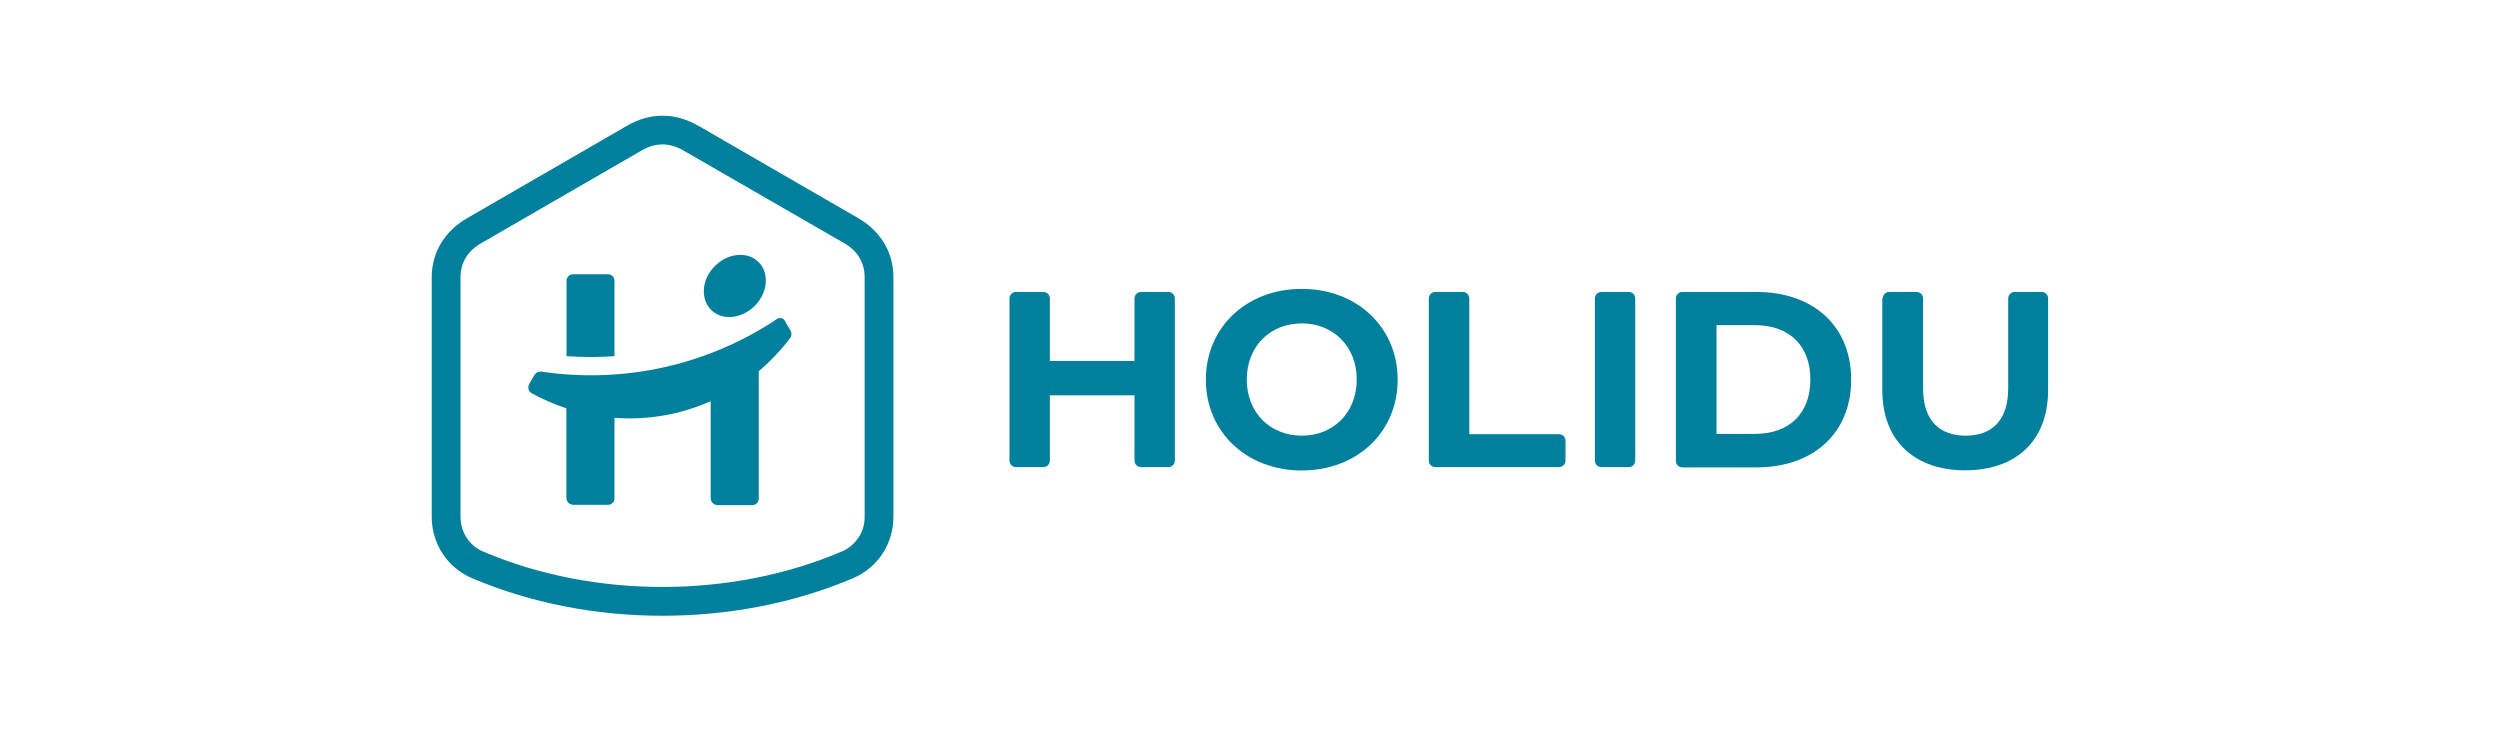 <?xml version="1.0" encoding="UTF-8"?>
<svg id="Laag_1" data-name="Laag 1" xmlns="http://www.w3.org/2000/svg" viewBox="0 0 171 50">
  <defs>
    <style>
      .cls-1 {
        fill-rule: evenodd;
      }

      .cls-1, .cls-2 {
        fill: #00809d;
      }

      .cls-3 {
        fill: #fff;
      }
    </style>
  </defs>
  <rect class="cls-3" width="171" height="50"/>
  <g>
    <path class="cls-2" d="M51.73,20.81c-.85.95-2.2,1.16-3,.47s-.79-2.02.06-2.97c.85-.95,2.2-1.16,3-.47.81.68.79,2.02-.06,2.97Z"/>
    <path class="cls-2" d="M42.03,24.36v-5.14c0-.06-.01-.12-.03-.18-.02-.05-.05-.11-.1-.15s-.1-.08-.15-.1c-.05-.02-.12-.03-.18-.03h-2.36c-.06,0-.12.01-.18.03s-.11.05-.15.1-.08.1-.1.15c-.02.05-.03.12-.03.18v5.14c1.09.08,2.2.08,3.29,0Z"/>
    <path class="cls-2" d="M53.58,21.83s.08.07.1.11l.39.68c.05.08.07.17.06.26,0,.09-.03.18-.09.25-.63.83-1.35,1.59-2.14,2.26v8.7c0,.06-.01.12-.03.18-.02.05-.05.11-.1.15-.04.04-.1.08-.15.1-.05.02-.12.03-.18.03h-2.36c-.12,0-.24-.05-.33-.14s-.14-.21-.14-.33v-6.64c-2.07.92-4.32,1.31-6.58,1.14v5.49c0,.06-.01.12-.03.18-.02.05-.05.11-.1.15-.04.04-.1.08-.15.1s-.12.03-.18.03h-2.36c-.12,0-.24-.05-.33-.14-.09-.09-.14-.21-.14-.33v-6.13c-.82-.27-1.62-.62-2.37-1.03-.05-.03-.1-.07-.14-.12s-.07-.1-.08-.16c-.01-.06-.02-.12-.01-.18,0-.06.03-.12.06-.18l.36-.62c.05-.08.12-.14.2-.18.08-.04.18-.05.27-.04,5.64.84,11.39-.44,16.13-3.61.04-.03.09-.05.14-.05s.1,0,.15,0c.05.01.1.03.14.06h0Z"/>
    <path class="cls-1" d="M47.73,8.58l10.97,6.34c1.53.88,2.41,2.35,2.41,4.03v16.4c0,.9-.26,1.78-.75,2.53-.5.75-1.2,1.33-2.04,1.68-8.02,3.41-17.99,3.41-26,0-.83-.34-1.54-.93-2.04-1.68-.49-.75-.75-1.63-.75-2.52v-16.4c0-1.68.88-3.15,2.41-4.03l10.97-6.34c1.55-.9,3.27-.9,4.82,0ZM58.72,36.78c.28-.42.43-.93.42-1.44v-16.4c0-.98-.49-1.79-1.42-2.32l-10.98-6.33c-.96-.55-1.89-.55-2.85,0l-10.97,6.34c-.93.53-1.42,1.34-1.42,2.32v16.4c0,.51.14,1.01.42,1.44.28.42.69.76,1.16.95,7.54,3.21,16.91,3.21,24.46,0,.47-.19.88-.52,1.16-.95h0Z"/>
    <path class="cls-2" d="M80.36,20.41v11.1c0,.12-.05.23-.13.31s-.2.13-.31.13h-1.88c-.12,0-.23-.05-.31-.13s-.13-.2-.13-.31v-4.47h-5.79v4.47c0,.12-.05.23-.13.31s-.2.13-.31.13h-1.88c-.12,0-.23-.05-.31-.13s-.13-.2-.13-.31v-11.1c0-.12.05-.23.13-.31.08-.08.2-.13.31-.13h1.88c.12,0,.23.05.31.13s.13.2.13.31v4.28h5.79v-4.28c0-.12.05-.23.13-.31.08-.08.2-.13.31-.13h1.88c.12,0,.23.05.31.13s.13.2.13.31Z"/>
    <path class="cls-1" d="M89.04,19.76c-3.79,0-6.56,2.64-6.56,6.21s2.78,6.21,6.56,6.21,6.56-2.62,6.56-6.21-2.79-6.21-6.56-6.21ZM89.04,22.12c2.14,0,3.76,1.56,3.76,3.84s-1.61,3.84-3.76,3.84-3.76-1.56-3.76-3.84,1.61-3.84,3.76-3.84Z"/>
    <path class="cls-2" d="M98.18,19.97h1.88c.12,0,.23.05.31.13s.13.2.13.31v9.29h6.14c.12,0,.23.05.31.13.08.08.13.2.13.31v1.37c0,.12-.05.23-.13.31s-.2.13-.31.13h-8.47c-.12,0-.23-.05-.31-.13s-.13-.2-.13-.31v-11.1c0-.12.05-.23.13-.31.08-.08.2-.13.31-.13h0Z"/>
    <path class="cls-2" d="M111.41,19.97h-1.88c-.12,0-.23.05-.31.13s-.13.2-.13.31v11.1c0,.12.05.23.13.31s.2.13.31.13h1.88c.12,0,.23-.05.31-.13s.13-.2.13-.31v-11.1c0-.12-.05-.23-.13-.31-.08-.08-.2-.13-.31-.13Z"/>
    <path class="cls-1" d="M114.63,20.41c0-.12.05-.23.13-.31.08-.08.2-.13.31-.13h5.07c3.93,0,6.48,2.37,6.48,6s-2.56,6-6.48,6h-5.07c-.12,0-.23-.05-.31-.13s-.13-.2-.13-.31v-11.1h0ZM120.03,29.68c2.38,0,3.8-1.42,3.8-3.72s-1.42-3.72-3.8-3.72h-2.62v7.44h2.62Z"/>
    <path class="cls-2" d="M128.75,20.41v6.27c0,3.53,2.26,5.49,5.67,5.49s5.67-1.96,5.67-5.49v-6.27c0-.06-.01-.12-.03-.17s-.05-.1-.1-.14-.09-.08-.14-.1c-.05-.02-.11-.03-.17-.03h-1.85c-.12,0-.23.05-.31.13-.08.08-.13.2-.13.31v6.17c0,2.28-1.22,3.22-2.91,3.22s-2.91-.94-2.91-3.22v-6.17c0-.12-.05-.23-.13-.31-.08-.08-.2-.13-.31-.13h-1.88c-.12,0-.23.05-.31.13-.08.08-.13.2-.13.31h0Z"/>
  </g>
</svg>